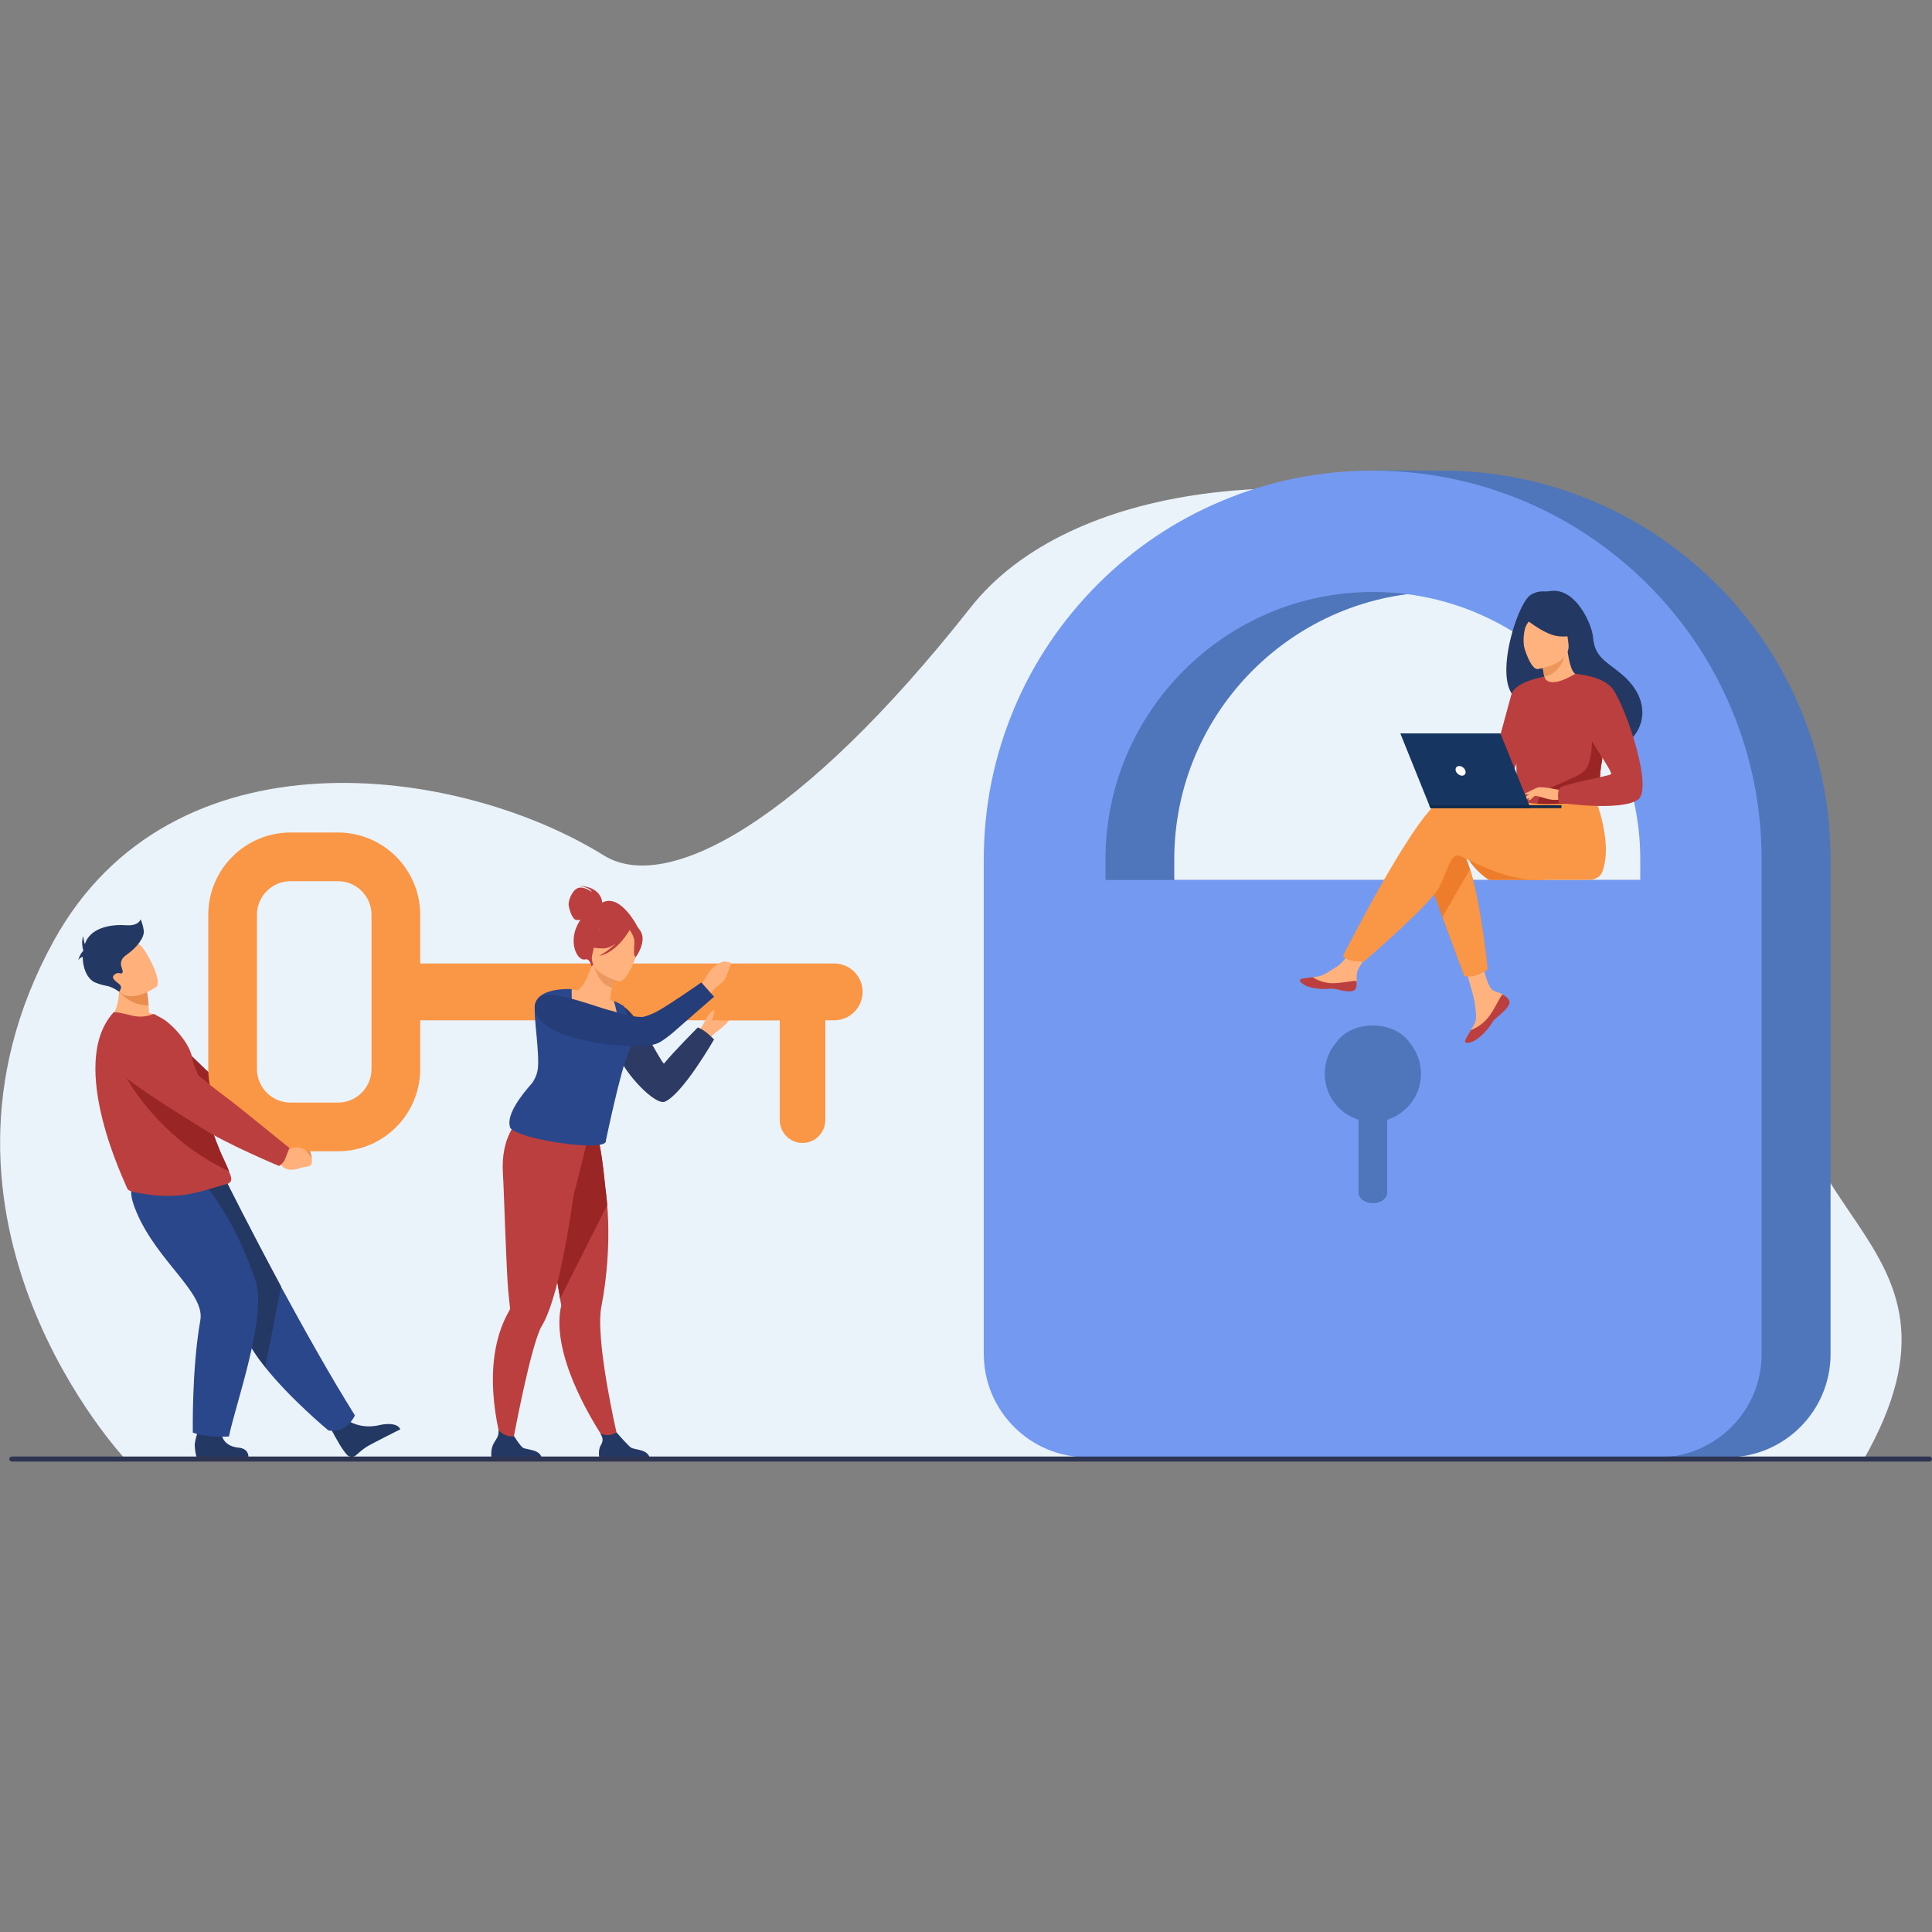 <?xml version="1.0" encoding="utf-8"?>
<!-- Generator: Adobe Illustrator 24.1.0, SVG Export Plug-In . SVG Version: 6.00 Build 0)  -->
<svg version="1.1" id="Calque_1" xmlns="http://www.w3.org/2000/svg" xmlns:xlink="http://www.w3.org/1999/xlink" x="0px" y="0px"
	 viewBox="0 0 1000 1000" style="enable-background:new 0 0 1000 1000;" xml:space="preserve">
<rect x="0" y="0" width="1000" height="1000" fill="#808080" stroke="none"/>
<style type="text/css">
	.st0{fill:#EBF3FA;}
	.st1{fill:#4F75BA;}
	.st2{fill:#739AF0;}
	.st3{fill:#FFB27D;}
	.st4{fill:#EA8E50;}
	.st5{fill:#992525;}
	.st6{fill:#233862;}
	.st7{fill:#2B478B;}
	.st8{fill:#FFB07B;}
	.st9{fill:#BC3F3F;}
	.st10{fill:#F99746;}
	.st11{fill:#2C3A64;}
	.st12{fill:#ED985F;}
	.st13{fill:#253D78;}
	.st14{fill:#ED7D2B;}
	.st15{fill:#ED975D;}
	.st16{fill:#163560;}
	.st17{fill:#11294A;}
	.st18{fill:#FFFFFF;}
	.st19{fill:#2E3552;}
</style>
<g>
	<path class="st0" d="M64.9,755.3c0,0-116.5-123.8-37.2-268.1c61.1-111.3,209-91.5,284.9-44.4c32.3,20,101.8-16.7,189.8-128.4
		c102.2-129.6,498.1-50.5,429.7,197.1c-33.1,119.8,100.7,124.2,32.5,244L64.9,755.3z"/>
	<g>
		<g>
			<g>
				<path class="st1" d="M894,754.3H598.5c-29.6,0-53.6-24-53.6-53.6V444.9c0-27.2,5.3-53.5,15.8-78.4c10.1-24,24.7-45.5,43.1-64
					c18.5-18.5,40-33,64-43.1c21.4-9.1,16.3-14.5,39.5-15.8c3.7-0.2,35.1,0,38.9,0c27.2,0,53.5,5.3,78.4,15.8
					c24,10.1,45.5,24.7,64,43.1c18.5,18.5,33,40,43.1,64c10.5,24.8,15.8,51.2,15.8,78.4v255.9C947.5,730.3,923.6,754.3,894,754.3z
					 M607.8,455.5h276.8v-10.7c0-76.3-62.1-138.4-138.4-138.4s-138.4,62.1-138.4,138.4V455.5z"/>
			</g>
			<g>
				<path class="st2" d="M858.3,754.3H562.8c-29.6,0-53.6-24-53.6-53.6V444.9c0-27.2,5.3-53.5,15.8-78.4c10.1-24,24.7-45.5,43.1-64
					c18.5-18.5,40-33,64-43.1c24.8-10.5,51.2-15.8,78.4-15.8s53.5,5.3,78.4,15.8c24,10.1,45.5,24.7,64,43.1c18.5,18.5,33,40,43.1,64
					c10.5,24.8,15.8,51.2,15.8,78.4v255.9C911.9,730.3,887.9,754.3,858.3,754.3z M572.2,455.5H849v-10.7
					c0-76.3-62.1-138.4-138.4-138.4s-138.4,62.1-138.4,138.4V455.5z"/>
			</g>
			<path class="st1" d="M735.5,555.8c0-6.2-2.3-11.9-6-16.3c-3.5-5.1-10.6-8.7-18.9-8.7s-15.4,3.5-18.9,8.7c-3.8,4.4-6,10-6,16.3
				c0,11.2,7.3,20.6,17.5,23.8v37.7c0,3,3.3,5.5,7.4,5.5s7.4-2.5,7.4-5.5v-37.7C728.1,576.4,735.5,567,735.5,555.8z"/>
		</g>
		<g>
			<path class="st3" d="M379.5,523.9c-0.5,3.2-4.1,6.9-8,9.7c-4.2,3-5.9,6.1-7.4,7.6c-0.6,0.6-0.9,1-0.9,1l-4.5-5.2
				c0,0,0.1,0,0.2-0.2c1-1.1,3.5-3.8,5.2-6.9c3.7-6.8,8.9-7.8,8.9-7.8S378,522.8,379.5,523.9z"/>
			<g>
				<g>
					<path class="st4" d="M148.2,589.3l3,2.5c0,0,8.3-3,10.1,6.9c0,0,0.5,4.2-2.2,4.2c-2.7,0-1.6-0.5-5.3-0.3
						c-3.8,0.1-6.9-1.9-7.4-4.9l-1.8-2.6L148.2,589.3z"/>
					<path class="st5" d="M147.9,594.5c2.4-2.5,2.2-4.4,2.2-4.4s-28-22.9-30.8-24.7c-1.9-1.3-21.4-19.9-32.1-30.6
						c-5.2-5.2-10.7-3.4-17.4-1.4l-5.6,1.6c-6.7,1.9-8.5,11.3-3,15.9c15.5,12.9,41.4,27.4,46.2,30.4c12,7.6,35.5,16.5,35.5,16.5
						S145.8,596.7,147.9,594.5z"/>
				</g>
				<path class="st6" d="M179.8,735.1c0,0,6.8,5.1,17.2,2.4c0,0,8.4-1.9,10.2,2.3c0,0-12.9,6.5-16.1,8.3c-2.5,1.3-5,3.5-6.8,5.1
					c-1.4,1.3-3.7,1.1-4.9-0.4c-0.6-0.7-1.2-1.5-1.9-2.5c-2-2.7-6.6-11.4-6.6-11.4L179.8,735.1z"/>
				<path class="st7" d="M183.7,732.6c0,0-4.1,9.5-13.7,7.8c0,0-19.5-16.1-32.8-32.8c-4.3-5.4-8-10.9-10.2-15.9
					c-8.9-20.5-32.7-51.1-47.9-66.5l38-13.7c0,0,12.2,24.5,28.4,54.6C157.2,687.6,170.9,712.2,183.7,732.6z"/>
				<path class="st6" d="M145.5,665.9l-8.2,41.7c-4.3-5.4-8-10.9-10.2-15.9c-8.9-20.5-32.7-51.1-47.9-66.5l38-13.7
					C117.1,611.4,129.3,635.8,145.5,665.9z"/>
				<path class="st6" d="M114.5,740.7c0,0-0.4,7.6,8.8,8.6c0,0,5.3,0,5.3,4.9l-26.8,0.1c0,0-0.8-2-1-6.1c-0.1-3.2,3.1-11.6,3.1-11.6
					L114.5,740.7z"/>
				<path class="st7" d="M104.7,611.4c0,0,16.9,18.6,27.7,52.1c5.8,18.2-10.7,64.1-13.9,80c0,0-11.1,0.9-18.7-2
					c0,0-0.6-32.9,3.9-58.2c2.5-14.2-22.3-30.3-33.1-56c-7.4-17.4,1.6-17.1,12.6-17.6L104.7,611.4z"/>
				<path class="st8" d="M85.1,528.4c-9.4,5.3-28.7,0.4-28.7,0.4s7.8-9,4.3-23.4l7.4,3.8l7.9,4c0,0,0.5,2.5,0.9,7.1
					c0.1,1.2,0.2,2.5,0.2,3.9C82,525.7,85.1,528.4,85.1,528.4z"/>
				<path class="st9" d="M119.7,610.4c0,1.7-1.9,2.4-2.3,2.5c-3.8,0.7-14.4,4.8-24,5.8c-8,0.8-15.5,0-23.7-1.6
					c-1.1-0.2-3.6-0.9-3.8-1.9c-0.2-1.1-31.7-64.1-7.2-91.1c0.6-0.6,5.4,0.5,9.8,1.6c4.1,1,7.8,0.4,11.1-0.9l4.1,2.2
					c5.1,2.8,14.7,12.9,15.8,20.8c0.6,4,2.9,7,3.5,10.5c0.2,1.3,0.5,2.6,0.8,3.8c0.5,2.4,1,4.8,1.5,7c1.4,6,3,11.1,4.4,15.5
					c1.6,4.7,3.1,8.6,4.5,11.9c1.8,4.3,3.3,7.4,4.3,9.9C119.3,608,119.7,609.3,119.7,610.4z"/>
				<path class="st5" d="M118.6,606.3c-44.4-20.9-59.7-61-59.7-61s36,13.3,44.9,16.8c0.5,2.4,1,4.8,1.5,7c1.4,6,3,11.1,4.4,15.5
					c1.6,4.7,3.1,8.6,4.5,11.9C116.1,600.6,117.7,603.8,118.6,606.3z"/>
				<g>
					<g>
						<g>
							<path class="st10" d="M174.9,595.9h-24.5c-23.5,0-42.6-19.1-42.6-42.6v-79.8c0-23.5,19.1-42.6,42.6-42.6h24.5
								c23.5,0,42.6,19.1,42.6,42.6v79.8C217.5,576.8,198.4,595.9,174.9,595.9z M150.4,456.1c-9.6,0-17.4,7.8-17.4,17.4v79.8
								c0,9.6,7.8,17.4,17.4,17.4h24.5c9.6,0,17.4-7.8,17.4-17.4v-79.8c0-9.6-7.8-17.4-17.4-17.4H150.4z"/>
						</g>
						<path class="st10" d="M431.7,528.1H207.2v-29.4h224.6c8.1,0,14.7,6.6,14.7,14.7l0,0C446.4,521.6,439.9,528.1,431.7,528.1z"/>
						<path class="st10" d="M415.4,591.6L415.4,591.6c-6.5,0-11.8-5.3-11.8-11.8v-57.6h23.6v57.6
							C427.1,586.3,421.9,591.6,415.4,591.6z"/>
					</g>
					<path class="st8" d="M144.6,594.1l3.8,1.4c0,0,7.7-5.4,12.5,3.4c0,0,1.7,3.9-1,4.7c-2.7,0.8-1.7,0-5.6,1.3
						c-3.8,1.3-7.6,0.4-9.1-2.4l-2.6-1.9L144.6,594.1z"/>
					<path class="st9" d="M147.7,599.6c1.4-3.7,2.1-5.4,2.1-5.4s-29-23.6-31.9-25.6c-2-1.4-22-16.3-31.8-28
						c-4.8-5.8-12.5-8.4-19.9-6.9l-6.1,1.3c-7.3,1.5-9.7,10.8-4,15.7c16,13.8,43.1,29.7,48.1,33c12.5,8.2,40.2,19.8,40.2,19.8
						S146.6,602.5,147.7,599.6z"/>
				</g>
				<path class="st4" d="M76.9,520.3c-9.3,0.5-15.3-7.1-15.3-7.1s4.2-2.3,6.5-4l7.9,4C76.1,513.2,76.6,515.8,76.9,520.3z"/>
				<path class="st8" d="M80.9,510.8c0,0-14,10.1-20.2,1.2c-6.1-8.8-12.1-13.5-3.4-20.3c8.7-6.8,12.8-4.7,15.6-2.2
					C75.7,492,84.4,508,80.9,510.8z"/>
				<path class="st6" d="M74.4,481.6c-0.5-3.4-1.6-5.8-1.6-5.8s-0.9,3.6-7.5,3.1c-6.7-0.5-17.2,0.7-20.8,8.3c-0.2,0.5-0.4,1-0.6,1.5
					c-0.6-1.7-0.8-4.2-0.8-4.2c-1.3,3.3,0,7.4,0,7.4h0c0,0.1,0,0.2-0.1,0.4c-1.5,1.2-2.7,5.1-2.7,5.1c0.4-1.1,1.5-1.8,2.5-2.2
					c0,5.9,2.4,11.7,6.6,13.4c6.2,2.5,6.1,0.6,12.3,4.7c0,0,1.7-2.1,0.5-3.4c-1.1-1.4-5.4-3.4-3-5.4c2.4-2,3.3,0.3,4.2-1.1
					c0.9-1.4-3.5-5.4,2.1-9.2C71.1,490.3,74.9,485,74.4,481.6z"/>
			</g>
			<g>
				<path class="st9" d="M320.2,746.3l-5.2,1.9c0,0-22.5-31.1-25.2-58.5c-0.5-4.9-0.3-9.6,0.7-14c0,0-0.2-1.3-0.6-3.5
					c-0.2-1-0.4-2.3-0.6-3.7c-0.7-4.2-1.7-9.9-2.9-16.4c-2.6-15-6.1-34.2-8.7-48.3l1.4-0.4l15.1-4.9l3.1-9.9l11.2-3
					c0,0,2.5,4.9,4.7,28.1c0.4,3,0.8,6.4,1.1,10c0.9,11.1,0.9,24.9-1.1,40.6c-0.5,4-1.2,8.2-2,12.5c-0.6,3.1-0.7,7.4-0.4,12.3
					C311.9,711.5,320.2,746.3,320.2,746.3z"/>
				<path class="st5" d="M314.3,623.7l-24.4,48.5c-0.2-1-0.4-2.3-0.6-3.7c-0.7-4.2-1.7-9.9-2.9-16.4c-2.6-15-6.1-34.2-8.7-48.3
					l1.4-0.4l15.1-4.9l3.1-9.9l11.2-3c0,0,2.5,4.9,4.7,28.1C313.6,616.7,314,620.1,314.3,623.7z"/>
				<path class="st9" d="M303.6,591.8L303,587c-9.5,2.5-34.7-7-34.7-7s-9.2,8-8,27.3c0.6,9.4,1.7,49.4,2.8,61.3
					c0.4,4.3,0.8,7.3,0.9,8.6c0,0,0,0,0,0c0,0.4-0.1,0.7-0.3,1c-1.6,2.8-3,5.7-4.1,8.7c-11,29.3,1.7,65.3,1.7,65.3l3.3-1.3
					c0,0,7.2-40.1,13.1-57.9c1-3,1.9-5.4,2.8-6.8c2.5-4.1,4.9-10.8,7.1-18.8c4.1-15.1,7.3-34.8,9.5-50
					C297.4,617.5,303.6,591.8,303.6,591.8z"/>
				<path class="st11" d="M361.2,531.8c2.9,1.1,5.6,3.4,8.4,6.2c0,0-16.1,28.1-25.4,32.2c-5.1,2.2-21-14.8-24.3-24.3
					c-0.8-2.3,2.2-10.1,1.2-11.8c-1.3-2.2-1.9-4.3-2.2-6.1c-0.1-0.3-0.1-0.6-0.1-0.9c-0.3-2.9,0.3-4.9,0.3-4.9
					c0.4-0.9,1.4-1.4,3-1.3l0.5,0c8.3,4.9,19.3,29,21.1,29.6C348.5,544.5,361.2,531.8,361.2,531.8z"/>
				<path class="st3" d="M321.6,533.2c-3,1.4-6.6,2.3-10.9,2.5c-16.3,0.9-19.9-13.4-20.6-22.8c2.3-0.8,4.4-0.8,5.6-0.7
					c1.2,0.1,2.4,0.2,3.3,0.3c2-1,5.6-6.1,7.6-14.5l0.7,0.3l11.7,5.5c0,0-1.2,3.8-2.2,7.5c-0.7,2.9-1.2,5.6-0.8,6.4
					c0.9,0.4,1.5,0.6,1.5,0.6s0,0,0,0C317.7,518.6,320.3,525.1,321.6,533.2z"/>
				<path class="st7" d="M325.7,543.8c-0.1,0.3-0.3,0.6-0.4,1c-4.1,8.9-11.7,45.6-11.7,45.6c1.1,6.6-49.6-1.3-49.7-7.3
					c-1.8-6.4,6.3-16.6,10.9-21.8c0.6-0.6,1.1-1.3,1.5-2.1c1.1-1.8,1.8-3.9,2.1-6.1c0.9-8.5-2.4-28.2-1.5-32c0.4-1.5,7.1,7,7.9,6.2
					c0.9-0.9,1.4-1.9,1.5-3c0-0.8,0-1.6-0.1-2.5c0-0.4-0.1-0.8-0.1-1.2c-0.6-4.1-8.5-2.4-8.5-2.4c2.9-7,18.3-6.4,18.3-6.2
					c0,0.2,0,0.4,0,1.1c0,2.8,0,10.1,0.9,11.5c1.1,1.7,21.9,9.2,23,6.9c1.1-2.3-1.9-13-2-13.4c0,0,0,0,0,0c2.3,0.9,5,2.6,5,2.6
					C325.2,526.1,328.9,535.2,325.7,543.8z"/>
				<path class="st9" d="M311.7,467.2c0-0.7-0.6-8.3-12.1-8.7c0,0,5.7,0.7,6.7,3.2c0,0-3.9-3.1-7-2.1c-3.2,1-5,6.5-5,8.3
					c0,1.8,1.7,7.7,3.7,8.2c0.8,0.2,1.6,0.1,2.4,0c-0.5,0.8-1.1,1.7-1.6,2.8c-4.6,9.5,0.1,18.7,4.1,17.7c2.5-0.7,3.2,3.6,3.2,3.6
					l24.3-19.7C330.4,480.5,321.4,462,311.7,467.2z"/>
				<path class="st12" d="M319.1,503.8c0,0-1.2,3.8-2.2,7.5c-6.9-1.9-8.9-9.1-9.6-13L319.1,503.8z"/>
				<path class="st3" d="M320.5,507.9c0,0-16.4-3.8-13.9-14c2.5-10.2,2.1-17.5,12.7-15.5c10.6,2,11.6,6.4,11.6,10
					C330.9,491.9,324.9,508.6,320.5,507.9z"/>
				<path class="st9" d="M331.9,482.6c-1.8-3.7-3.8-3.5-5.1-2.8c-7.7-7.1-15.3-1.3-15.3-1.3c-2.9,7-9.2,9.9-9.2,9.9s2.5,2.6,9.8,2.5
					c2.2,0,4.5-1,6.5-2.5c-3.9,4-8.6,6.4-8.6,6.4c9.1-1.7,15.3-12.3,15.9-13.5c0.8,1.1,2.3,3.6,2.4,5.6c0.2,2.8-0.8,8.2,0.8,8.4
					C329.1,495.4,334.5,488.1,331.9,482.6z"/>
				<path class="st6" d="M280.4,755h-26c0,0-0.6-4,0.7-7c1.3-2.9,3.3-4.2,2.9-7.7c1.7,1.7,4.4,3.6,8.1,3.1c0.5,0.7,3,4.8,4.5,5.9
					C272.3,750.5,279.9,750,280.4,755z"/>
				<path class="st6" d="M336.3,755h-26c0,0-1-4.2,0.7-7c1.5-2.5,0.9-3.9-0.2-6c1.2,0.5,2.7,0.9,4.4,0.8c1.3-0.1,2.7-0.7,3.9-1.4
					c1.1,1.3,5.9,6.7,7.4,7.8C328.2,750.5,335.8,750,336.3,755z"/>
			</g>
			<polygon class="st10" points="371.8,528.1 411.4,528.1 409.2,512.8 373.8,514.2 			"/>
			<path class="st3" d="M378.7,498.7c-1.8,1.8-1.8,7.7-5.7,10.5c-4.2,3-5.9,6.1-7.4,7.6c-0.6,0.6-0.9,1-0.9,1l-4.5-5.2
				c0,0,0.1,0,0.2-0.2c1-1.1,3.5-3.8,5.2-6.9c3.7-6.8,8.9-7.8,8.9-7.8S377.3,497.6,378.7,498.7z"/>
			<path class="st13" d="M363,508.5l6.6,7.4c0,0-17.7,15.4-21.3,18.6c-2.6,2.2-5.1,4-7.1,5.1c-0.2,0.1-0.4,0.2-0.6,0.3
				c-5.2,2.3-16.4,2-27.6,0.4c-1.5-0.2-3.1-0.5-4.6-0.7c-5.5-1-10.8-2.2-15.1-3.7c-2.6-0.8-4.9-1.7-6.6-2.7c-0.6-0.3-1.2-0.6-1.7-1
				c-8.7-5.2-8.3-10.1-8.2-11.9c0.2-1.7,1.4-4.1,4.3-5c6.9-2.3,30.2,6.7,33.6,7.4c2.1,0.4,7.4,2.3,9.2,2.7c3.4,0.6,6.3,1,8.2,1
				c1.3,0,3.5-0.8,6.2-2C343.2,522.4,363,508.5,363,508.5z"/>
			<path class="st3" d="M365.6,530.8c-0.6-0.9-0.6-2.4-0.6-2.4c0.8-2,2.5-4.2,3.1-4.6c0.6-0.4,1.5-1.5,1.7-0.8
				c0.2,0.7-0.7,4.4-1.8,5.9C366.8,530.4,365.6,530.8,365.6,530.8z"/>
		</g>
		<g>
			<path class="st14" d="M758.3,442.1c5.6,9.7,12.5,13.4,12.5,13.4h29.1C799.9,455.5,754.1,434.8,758.3,442.1z"/>
			<g>
				<path class="st3" d="M778.9,517.5c0.8,0.9,1.4,0.8,1,1.9c0,0-0.2,0.5-0.2,0.5c-0.7,1.9-2,3.3-4.7,5.4c-0.3,0.3-0.7,0.5-1,0.7
					c-0.1,0.1-0.5,0.2-0.6,0.2c-0.1,0-0.5,0.9-0.5,0.9c-2.5,2.3-2,1.6-6.4,6.3c-5.1,5.3-4.9,4.7-5.9,4.3c-0.8-0.4-1.2-1.4,0.7-4.5
					c0.1-0.2,0.2-0.3,0.3-0.5c0.3-0.4,0.5-0.8,0.8-1.3c2.2-3.8,1.7-5.6,1.1-11.2c-0.4-4.6-7.1-25.6-7.1-25.6l9.7-1.7
					c0,0,2.9,16.8,6.2,19.3c1.7,1.4,3.7,1.4,5.3,2.4c0.1,0.1,0.2,0.1,0.3,0.2C778.9,515.4,778.1,516.6,778.9,517.5z"/>
				<path class="st9" d="M780.6,517c0.8,0.9,0.9,1.8,0.5,2.9c0,0,0,0,0,0c-0.8,1.9-3.1,4-5.7,6.2c-0.3,0.3-0.6,0.5-0.9,0.8
					c-0.1,0.1-0.1,0.1-0.2,0.2c-0.1,0-0.1,0.1-0.2,0.1c-2.5,2.3-1.5,2.8-6,7.5c-5.1,5.3-8.6,5.4-9.6,4.9c-0.8-0.4,0.9-3.2,2.8-6.4
					c1-0.4,5.6-2.2,9.1-6.7c3.1-3.9,5.1-8.9,7.2-11.8c0.1,0.1,0.2,0.1,0.3,0.2C778.9,515.4,779.9,516.1,780.6,517z"/>
				<path class="st3" d="M700.3,510.3c-0.6,3-2.6,2.2-7.3,1c-4.8-1.2-3.7,0-10.5-0.8s-7.4-1.8-7.6-2.8c-0.2-0.9,1.2-1.5,4.9-1.9
					c0.5-0.1,0.9-0.1,1.4-0.2c4.1-0.5,7.1-3.1,10.8-5.3c3.5-2,8.7-10.4,8.7-10.4l9.3,0.7c0,0-4.9,7.4-6.8,10.7
					c-1.1,1.9-1.1,4.4-0.9,6.4C702.2,508.7,700.5,509.2,700.3,510.3z"/>
				<path class="st9" d="M692.4,512.2c-4.8-1.2-3.7,0.2-10.5-0.5c-6.8-0.8-8.9-3.3-9.1-4.3c-0.2-0.9,3.2-1.2,6.8-1.6l0,0.1
					c0,0,4.1,2.9,9.8,3c4.6,0.1,9.5-1.2,12.7-1.2c0.1,1.1,0.1,2.1-0.1,3.2C701.5,513.9,697.2,513.4,692.4,512.2z"/>
				<path class="st14" d="M737.9,451.1l8.7,23.5l11.4,30.7c0,0,3.1,0.3,6.1-0.6c2.7-0.8,5.9-2.9,5.9-2.9s-3.2-33-9.1-51.9
					c-1.5-4.9-3.2-8.8-5.1-11C746.6,428.2,737.9,451.1,737.9,451.1z"/>
				<path class="st10" d="M746.8,413.8c5.7-1.8,22,0.5,38.4,3.7l3.4-5.7l35.4-2.8c0,0,11.7,25.9,5.3,42.4c-1.6,4-6.6,4-6.6,4
					c0,0-21,0-27.8,0c-17.6,0-37.3-12.1-39.8-12.6c-4.2-0.8-5.8,7.5-10,16.2c-4.2,8.7-39.1,38.7-39.1,38.7s-5.4,0.1-7.6-0.8
					c-2.4-0.9-3.3-2.1-3.3-2.1S733.9,417.9,746.8,413.8z"/>
				<path class="st6" d="M788.9,363.1c12.6,6.9,38.2,21.3,38.3,21.3c0,0,9.4,3.5,14.7,0c8.9-5.9,13.7-21.8-2.6-35.5
					c-8.1-6.8-13.9-8.5-14.8-19.4c-0.5-5.9-8.6-25.4-22-23.6c-1.1,0.2-2.3,0.3-3.4,0.2c-1.6-0.1-4.2,0.2-6.8,1.8
					C784.8,312.3,770,360.4,788.9,363.1z"/>
				<path class="st3" d="M799.4,357.1c-0.1,0,6.2,2.2,10.4,0.3c3.9-1.7,6.9-8.2,6.9-8.2c-1.8-0.1-3.8-1.6-5.3-11.9l-0.8,0.3
					l-12.8,4.6c0,0,0.9,4.1,1.5,8C799.9,353.5,800.1,356.7,799.4,357.1z"/>
				<path class="st15" d="M797.8,342.2c0,0,0.9,4.1,1.5,8c7.4-1.3,10.3-8.7,11.3-12.7L797.8,342.2z"/>
				<path class="st3" d="M795.9,346.3c0,0,17.6-2.4,15.9-13.3c-1.6-10.9-0.5-18.6-11.7-17.5c-11.3,1-12.8,5.5-13.2,9.3
					C786.6,328.6,791.3,346.6,795.9,346.3z"/>
				<path class="st6" d="M787.6,318.8c0,0,11.2,9.7,18.9,10.5c7.6,0.8,10.5-1.7,10.5-1.7s-4.5-3.7-7.2-9.8c-0.8-1.8-2.5-3-4.4-3.2
					C799.9,314.2,789.5,314,787.6,318.8z"/>
				<path class="st6" d="M794.6,318c0,0-3.8,3.6-4.9,6.3c-1.1,2.6-1.5,8.8-0.6,11.3c0,0-5.9-11.4-2.5-16.9
					C790,312.8,794.6,318,794.6,318z"/>
				<path class="st9" d="M784.7,383c0.5,35.5,0.1,28.1,4,31.5c0.9,0.8,3.6,1.3,7,1.5c10.9,0.7,30-1.1,30.8-3.1
					c2.5-7,0.7-9.1,2.8-19.8c0.2-1.1,0.5-2.4,0.8-3.7c1.7-7.3,3.4-9.8-2.8-21.6c-5.6-10.7-11.5-19.3-12-19c-14.8,8.8-16,1.4-16,1.4
					S784.4,365.7,784.7,383z"/>
				<path class="st10" d="M746.6,474.6l11.4,30.7c0,0,3.1,0.3,6.1-0.6c2.7-0.8,5.9-2.9,5.9-2.9s-3.2-33-9.1-51.9L746.6,474.6z"/>
				<path class="st9" d="M799.4,350.2c0,0-15.3,2.6-17.1,9.2c-1.8,6.6-12.3,45.2-12.3,45.2s7.8,1.4,11.3-2.2
					c3.6-3.6,12.5-33.3,12.5-33.3L799.4,350.2z"/>
				<path class="st5" d="M795.7,416c10.9,0.7,30-1.1,30.8-3.1c2.5-7,0.7-9.1,2.8-19.8l-5.3-14.8c0,0,0.9,16.5-4,20.8
					c-4.9,4.3-19.9,8.4-22.3,12C796.7,412.9,795.9,414.6,795.7,416z"/>
				<path class="st3" d="M808.2,409.1c0,0-10.7-2.4-12.5-1.4c-1.7,1-6,4.4-6.5,5.6c-0.5,1.2,3.9-0.9,5.3-1.3c0.9-0.2,3.4,0.6,4.6,1
					c5.1,1.7,8.2,0.8,8.2,0.8L808.2,409.1z"/>
				<path class="st9" d="M815.4,348.8c0,0,14.4,0.9,19.4,7.9c7,9.8,21,51.6,13,57.2c-9,6.3-41,1.6-41,1.6s-1.1-5,0.4-7.4
					c1.5-2.4,25.5-6.3,26.7-7.4c1.1-1.1-13.9-21.7-13.9-25S815.4,348.8,815.4,348.8z"/>
				<path class="st3" d="M795.2,410.6c0,0-2.3,2.9-3,3.3c-0.7,0.3-1.2,0.3-1.2,0.3l1.5-2.7L795.2,410.6z"/>
				<path class="st3" d="M795.7,407.6l-6.5,3.2c0,0,0.3,0.5,1.1,0.4c0.8,0,2.8-0.8,2.8-0.8L795.7,407.6z"/>
			</g>
			<g>
				<g>
					<polygon class="st16" points="792.2,418.3 740.4,418.3 724.8,379.6 776.6,379.6 					"/>
					<polygon class="st17" points="739.8,416.8 808.2,416.8 808.2,418.3 740.4,418.3 					"/>
				</g>
				<path class="st18" d="M753.5,399c-0.4-1.4,0.4-2.5,1.8-2.5s2.8,1.1,3.2,2.5c0.4,1.4-0.4,2.5-1.8,2.5
					C755.3,401.4,753.9,400.3,753.5,399z"/>
			</g>
		</g>
	</g>
	<path class="st19" d="M998.7,756.5H6.1c-0.7,0-1.3-0.6-1.3-1.3l0,0c0-0.7,0.6-1.3,1.3-1.3h992.6c0.7,0,1.3,0.6,1.3,1.3l0,0
		C1000,755.9,999.4,756.5,998.7,756.5z"/>
</g>
</svg>
